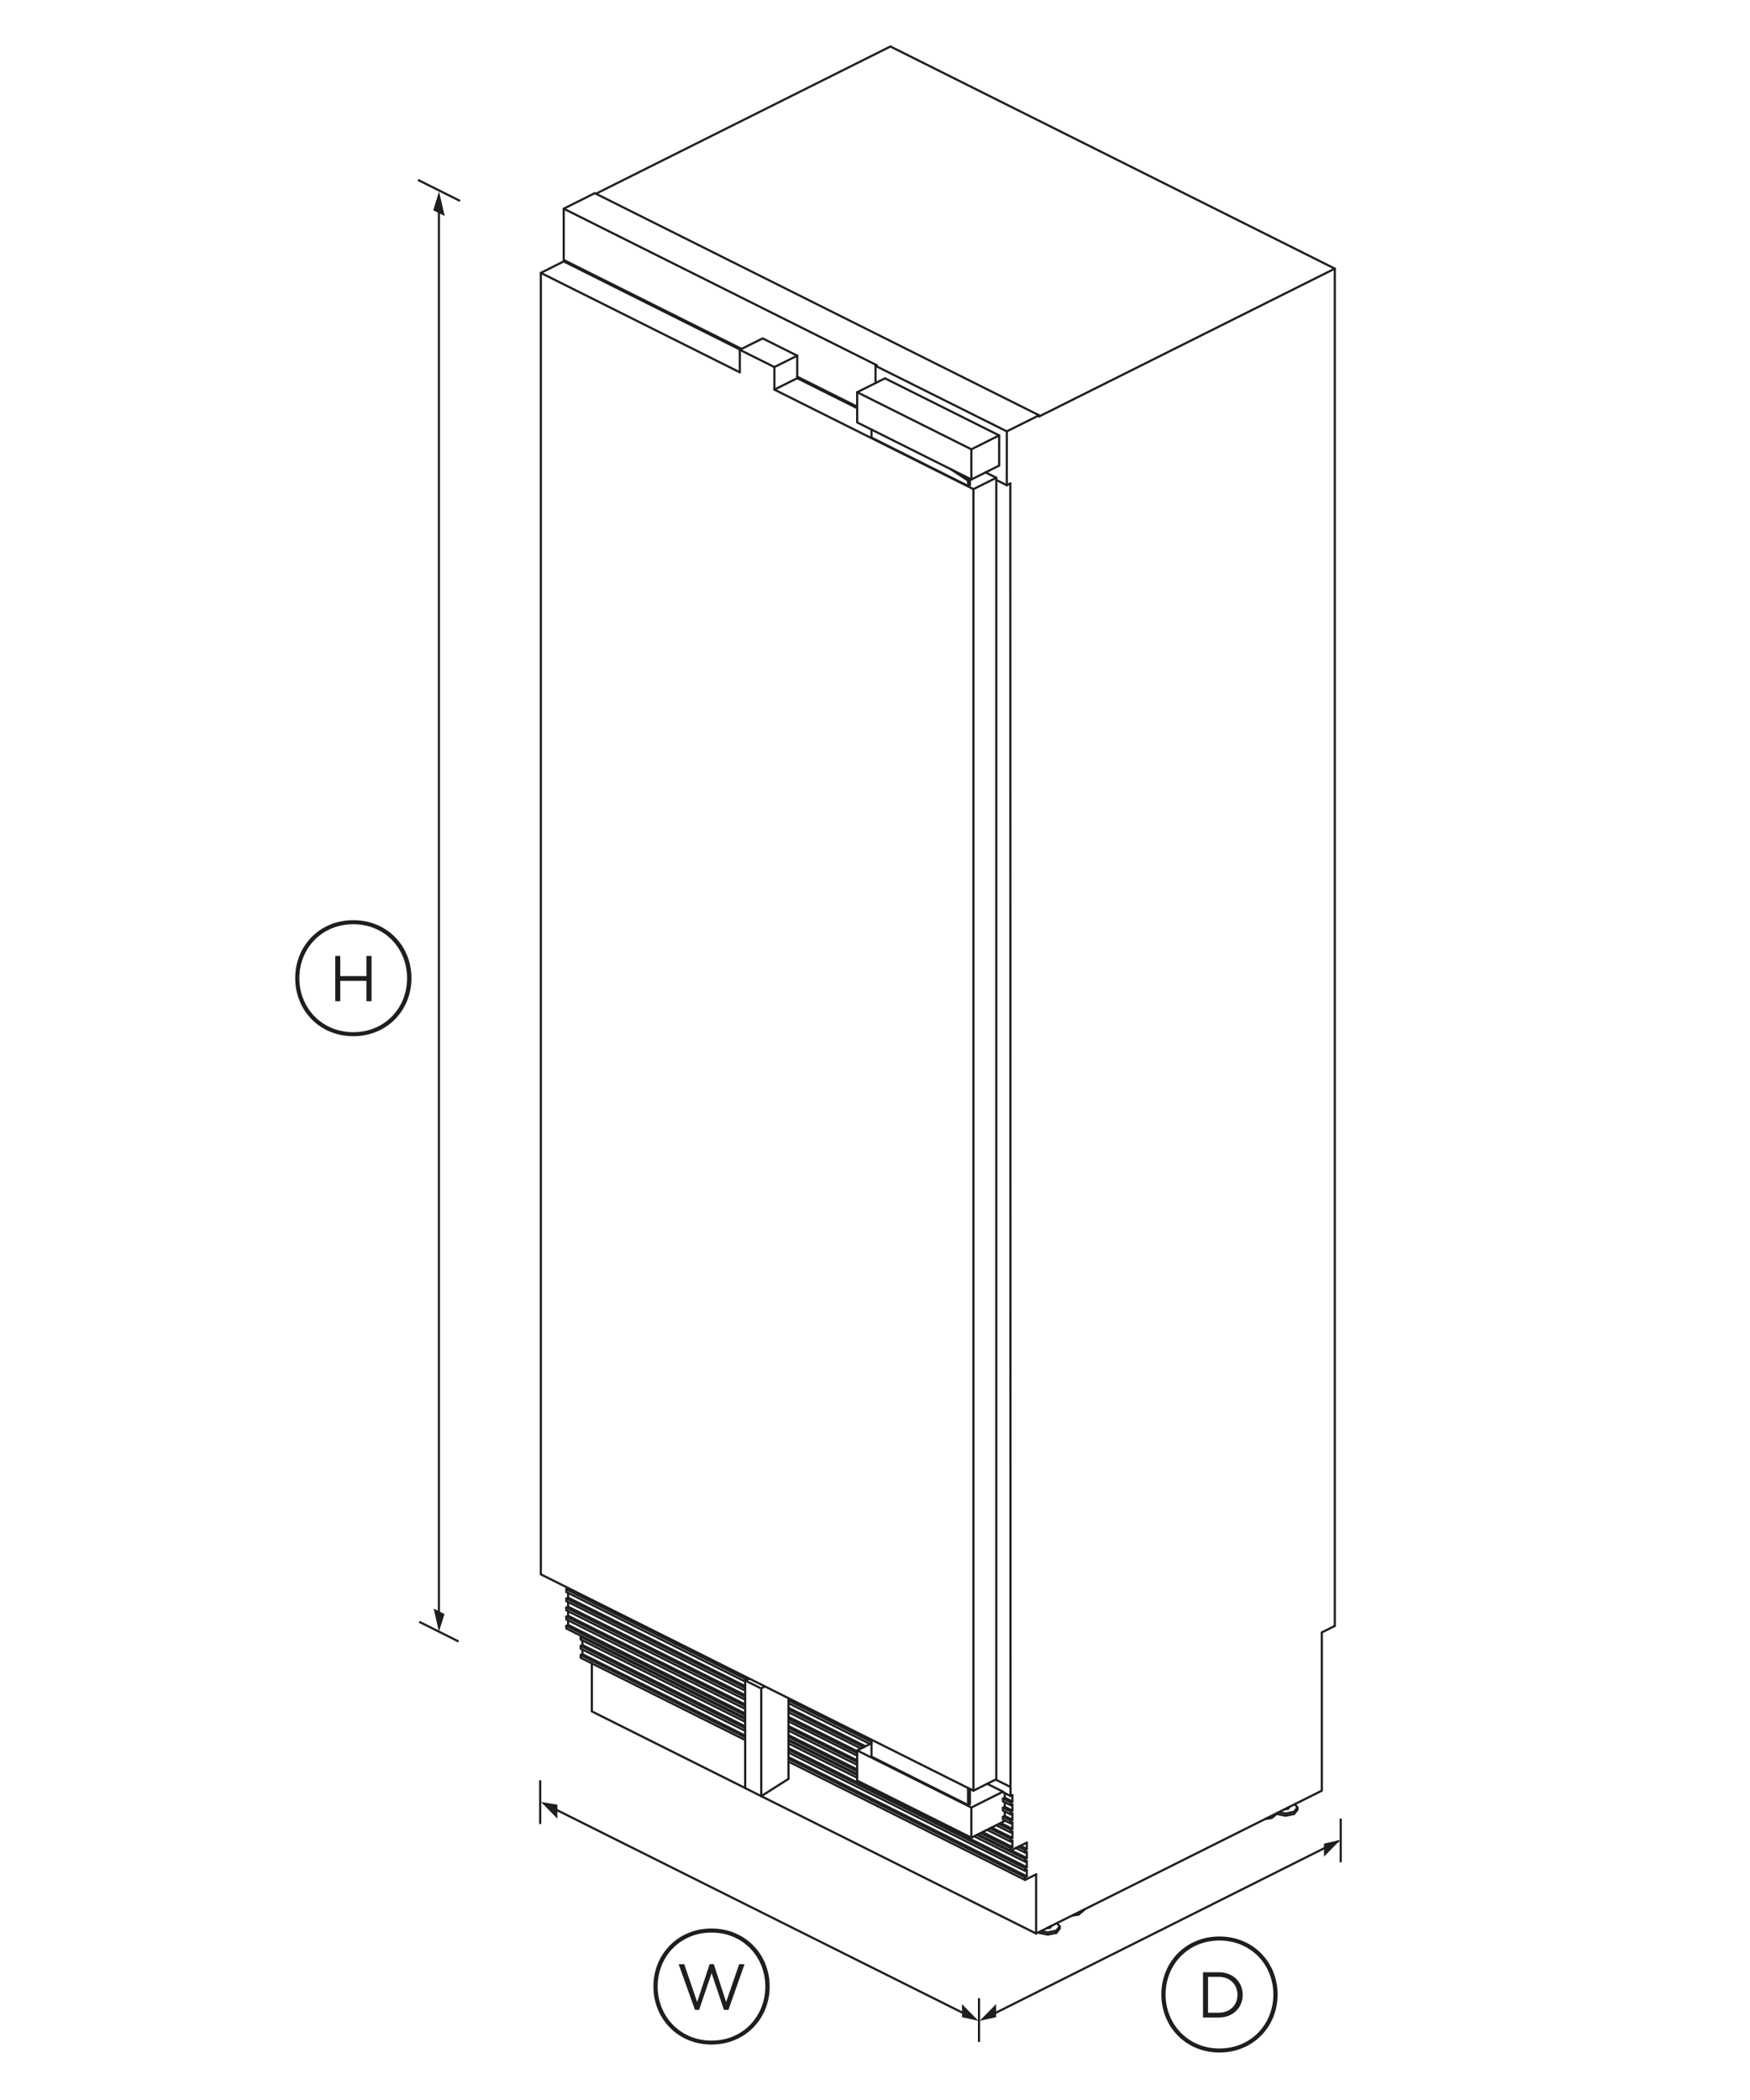 <?xml version="1.0" encoding="utf-8"?>
<!-- Generator: Adobe Illustrator 21.1.0, SVG Export Plug-In . SVG Version: 6.00 Build 0)  -->
<svg version="1.1" id="Standard_x0020_layer" xmlns="http://www.w3.org/2000/svg" xmlns:xlink="http://www.w3.org/1999/xlink"
	 x="0px" y="0px" viewBox="0 0 1600 1920" style="enable-background:new 0 0 1600 1920;" xml:space="preserve">
<style type="text/css">
	.st0{fill:none;stroke:#1E1E1C;stroke-width:1.984;}
	.st1{fill:none;stroke:#1E1E1C;stroke-width:1.984;stroke-linecap:round;}
	.st2{fill:#1E1E1C;}
</style>
<path class="st0" d="M383.3,1482.8l36,18"/>
<path class="st0" d="M382.2,164.5l38.4,19.2"/>
<line class="st1" x1="401.3" y1="1479.5" x2="401.3" y2="183.1"/>
<g>
	<g>
		<polygon class="st2" points="406.6,197.5 401.4,175 396.1,192.3 		"/>
	</g>
</g>
<g>
	<g>
		<polygon class="st2" points="396.5,1470.7 401.3,1491.8 406.4,1475.7 		"/>
	</g>
</g>
<path class="st2" d="M376.2,894.3c0,29.5-22.4,53.1-53.2,53.1c-30.7,0-53.1-23.6-53.1-53.1s22.4-53,53.1-53
	C353.9,841.3,376.2,864.8,376.2,894.3z M372.2,894.3c0-27.2-20.5-49.3-49.2-49.3s-49.3,22-49.3,49.3s20.6,49.4,49.3,49.4
	S372.2,921.7,372.2,894.3z M306.5,874h4.6v18.4H335V874h4.7v41.4H335v-18.6h-23.9v18.6h-4.6V874z"/>
<path class="st0" d="M500.7,1650.7l387.5,193.6"/>
<line class="st1" x1="900.4" y1="1845.3" x2="1223.3" y2="1683.5"/>
<line class="st0" x1="493.9" y1="1627.7" x2="493.9" y2="1667.7"/>
<line class="st0" x1="895.1" y1="1826.9" x2="895.1" y2="1866.9"/>
<line class="st0" x1="1225.8" y1="1662.7" x2="1225.8" y2="1702.7"/>
<g>
	<g>
		<polygon class="st2" points="509.6,1662.8 494.6,1647.5 509.6,1650 		"/>
	</g>
</g>
<g>
	<g>
		<polygon class="st2" points="879.5,1832.3 894.5,1847.6 879.6,1844.3 		"/>
	</g>
</g>
<g>
	<g>
		<polygon class="st2" points="910.7,1832.3 895.7,1847.6 910.7,1844.3 		"/>
	</g>
</g>
<g>
	<g>
		<polygon class="st2" points="1210.5,1697.5 1225.5,1682.2 1210.5,1685.6 		"/>
	</g>
</g>
<path class="st2" d="M703.7,1816.2c0,29.5-22.4,53.1-53.2,53.1c-30.7,0-53.1-23.6-53.1-53.1s22.4-53,53.1-53
	C681.3,1763.2,703.7,1786.7,703.7,1816.2z M699.7,1816.2c0-27.2-20.5-49.3-49.2-49.3c-28.6,0-49.2,22-49.2,49.3s20.6,49.5,49.2,49.5
	C679.2,1865.7,699.7,1843.6,699.7,1816.2z M620.5,1795.9h5.1l11.8,34.5l11.4-34.6h3.8l11.3,34.6l11.9-34.5h4.9l-14.7,41.7h-4.1
	l-11.3-33.6l-11.4,33.6h-3.8L620.5,1795.9z"/>
<path class="st2" d="M1168.1,1823.5c0,29.5-22.4,53.1-53.2,53.1c-30.7,0-53.1-23.6-53.1-53.1s22.4-53,53.1-53
	C1145.7,1770.5,1168.1,1794,1168.1,1823.5z M1164.2,1823.5c0-27.2-20.5-49.3-49.3-49.3c-28.6,0-49.2,22-49.2,49.3
	s20.6,49.4,49.2,49.4C1143.7,1872.9,1164.2,1850.8,1164.2,1823.5z M1099.9,1803.2h14.4c13,0,21.9,8.9,21.9,20.6v0.1
	c0,11.6-8.9,20.7-21.9,20.7h-14.4V1803.2z M1104.5,1807.4v32.8h9.7c10.5,0,17.2-7.1,17.2-16.3v-0.1c0-9.2-6.7-16.4-17.2-16.4H1104.5
	z"/>
<g id="ID_1003">
	<desc>Set</desc>
	<g id="ID_1004">
		<title>Illustration</title>
		<desc>Illustration</desc>
		<g id="ID_1005">
			<title>SDA_RS3084R_R2</title>
			<desc>SDA_RS3084R_R2</desc>
			<polyline class="st1" points="676.7,319.7 515.4,239 494.5,249.5 494.5,1439.4 890,1637.2 910.9,1626.7 910.9,436.8 901.1,431.9 
							"/>
			<polyline class="st1" points="783.7,358.6 888.1,410.8 888.1,438.4 			"/>
			<polyline class="st1" points="728.9,325.2 708,335.6 708,356.2 890,447.2 910.9,436.8 			"/>
			<polyline class="st1" points="923.7,442 923.9,1633.8 924,1642.1 			"/>
			<polyline class="st1" points="925.6,1649.6 925.6,1655.4 924,1656.2 917,1652.8 			"/>
			<polyline class="st1" points="917,1638.1 888.1,1652.6 783.7,1600.4 			"/>
			<polyline class="st1" points="796.8,1590.6 796.8,1606.1 885.1,1650.3 886.8,1649.5 886.8,1635.6 			"/>
			<polyline class="st1" points="925.6,1641.3 924,1642.1 917,1638.6 917,1638.1 902.6,1630.9 			"/>
			<line class="st1" x1="885.1" y1="1650.3" x2="885.1" y2="1634.8"/>
			<line class="st1" x1="890" y1="447.2" x2="890" y2="1637.2"/>
			<line class="st1" x1="888.1" y1="1680.2" x2="888.1" y2="1652.6"/>
			<polyline class="st1" points="905,1671.7 924,1681.2 925.6,1680.4 925.6,1674.6 			"/>
			<polyline class="st1" points="925.6,1657.9 924,1658.8 917,1655.3 917,1652.8 918.6,1651.9 925.6,1655.4 			"/>
			<polyline class="st1" points="913.3,1667.6 924,1672.9 925.6,1672.1 925.6,1666.2 			"/>
			<line class="st1" x1="918.6" y1="1651.9" x2="918.6" y2="1647.7"/>
			<line class="st1" x1="923.9" y1="1633.8" x2="910.3" y2="1627.1"/>
			<polyline class="st1" points="925.6,1647.1 918.6,1643.6 917,1644.4 917,1646.9 924,1650.4 925.6,1649.6 			"/>
			<polyline class="st1" points="917,1644.4 924,1647.9 925.6,1647.1 925.6,1641.3 			"/>
			<line class="st1" x1="918.6" y1="1639.4" x2="918.6" y2="1643.6"/>
			<polyline class="st1" points="925.6,1663.8 918.6,1660.3 917,1661.1 917,1663.6 924,1667.1 925.6,1666.2 			"/>
			<line class="st1" x1="924" y1="1683.7" x2="924" y2="1681.2"/>
			<polyline class="st1" points="796.8,1593.8 783.7,1600.4 783.7,1628 888.1,1680.2 918.6,1664.9 918.6,1664.4 			"/>
			<polyline class="st1" points="925.6,1657.9 925.6,1663.8 924,1664.6 917,1661.1 			"/>
			<polyline class="st1" points="925.6,1682.9 924,1683.7 902.5,1673 			"/>
			<polyline class="st1" points="938.8,1701.3 937.2,1702.1 890.7,1678.9 			"/>
			<line class="st1" x1="906.6" y1="1670.9" x2="925.6" y2="1680.4"/>
			<polyline class="st1" points="938.8,1693 938.8,1698.8 937.2,1699.6 893.2,1677.6 			"/>
			<polyline class="st1" points="910.8,1668.8 924,1675.4 925.6,1674.6 			"/>
			<line class="st1" x1="918.6" y1="1656.1" x2="918.6" y2="1660.3"/>
			<line class="st1" x1="924" y1="1656.2" x2="924" y2="1658.8"/>
			<line class="st1" x1="924" y1="1667.1" x2="924" y2="1664.6"/>
			<line class="st1" x1="914.9" y1="1666.8" x2="925.6" y2="1672.1"/>
			<polyline class="st1" points="925.6,1682.9 925.6,1688.8 924,1689.6 924,1692 			"/>
			<polyline class="st1" points="938.8,1701.3 938.8,1707.2 937.2,1708 720.9,1599.8 			"/>
			<line class="st1" x1="720.9" y1="1590.5" x2="783.7" y2="1621.9"/>
			<line class="st1" x1="720.9" y1="1591.5" x2="783.7" y2="1622.9"/>
			<line class="st1" x1="720.9" y1="1588" x2="783.7" y2="1619.4"/>
			<line class="st1" x1="783.7" y1="1625.4" x2="720.9" y2="1594"/>
			<polyline class="st1" points="720.9,1610.6 937.2,1718.8 947.3,1713.7 			"/>
			<line class="st1" x1="938.8" y1="1698.8" x2="924.6" y2="1691.8"/>
			<line class="st1" x1="924" y1="1672.9" x2="924" y2="1675.4"/>
			<polyline class="st1" points="894.2,1677.1 924,1692 938.8,1684.7 			"/>
			<line class="st1" x1="896.6" y1="1675.9" x2="924" y2="1689.6"/>
			<line class="st1" x1="938.8" y1="1707.2" x2="720.9" y2="1598.2"/>
			<line class="st1" x1="783.7" y1="1617.8" x2="720.9" y2="1586.4"/>
			<polyline class="st1" points="938.8,1709.6 937.2,1710.5 720.9,1602.3 			"/>
			<line class="st1" x1="938.8" y1="1715.5" x2="720.9" y2="1606.5"/>
			<polyline class="st1" points="938.8,1709.6 938.8,1715.5 937.2,1716.3 720.9,1608.1 			"/>
			<polyline class="st1" points="938.8,1693 937.2,1693.8 928.8,1689.6 			"/>
			<line class="st1" x1="925.6" y1="1688.8" x2="898.3" y2="1675.1"/>
			<polyline class="st1" points="937.2,1693.8 937.2,1691.3 931.3,1688.4 			"/>
			<line class="st1" x1="938.8" y1="1690.5" x2="932.9" y2="1687.6"/>
			<polyline class="st1" points="937.2,1691.3 938.8,1690.5 938.8,1684.7 			"/>
			<line class="st1" x1="937.2" y1="1699.6" x2="937.2" y2="1702.1"/>
			<line class="st1" x1="937.2" y1="1708" x2="937.2" y2="1710.5"/>
			<line class="st1" x1="947.3" y1="1767.8" x2="947.3" y2="1713.7"/>
			<line class="st1" x1="937.2" y1="1716.3" x2="937.2" y2="1718.8"/>
			<line class="st1" x1="960.1" y1="1761.4" x2="960.1" y2="1762.4"/>
			<polyline class="st1" points="957.4,1762.8 957.9,1762.9 960.1,1762.4 961,1761.3 961,1761 			"/>
			<polyline class="st1" points="951.8,1765.6 957.9,1766.8 965.7,1765.2 968.9,1761.3 			"/>
			<polyline class="st1" points="980.6,1751.2 981,1751.3 986.1,1750.5 991.2,1746.2 991.5,1745.7 			"/>
			<line class="st1" x1="965.7" y1="1765.2" x2="965.7" y2="1767.2"/>
			<polyline class="st1" points="966.4,1758.3 968.9,1761.3 968.9,1763.3 965.7,1767.2 957.9,1768.8 950.2,1767.2 949.7,1766.6 			
				"/>
			<polyline class="st1" points="544.9,177.1 814.1,42.5 1220.4,245.6 1220.4,1486.6 1208.5,1492.5 1208.5,1637.2 947.3,1767.8 
				696,1642.2 681.3,1634.8 541.1,1564.7 541.1,1520.8 			"/>
			<polyline class="st1" points="681.3,1590.9 530.9,1515.7 530.9,1513.2 532.5,1512.4 681.3,1586.8 			"/>
			<polyline class="st1" points="681.3,1566.6 519.4,1485.6 517.8,1486.5 517.8,1488.9 681.3,1570.7 			"/>
			<line class="st1" x1="681.3" y1="1588.4" x2="530.9" y2="1513.2"/>
			<line class="st1" x1="532.5" y1="1512.4" x2="532.5" y2="1508.2"/>
			<polyline class="st1" points="681.3,1578.4 532.5,1504 530.9,1504.8 530.9,1507.3 681.3,1582.5 			"/>
			<line class="st1" x1="681.3" y1="1568.2" x2="517.8" y2="1486.5"/>
			<polyline class="st1" points="519.4,1464.8 519.4,1469 681.3,1549.9 			"/>
			<polyline class="st1" points="696,1642.2 696,1543.8 699.2,1541.8 			"/>
			<line class="st1" x1="696" y1="1543.8" x2="681.3" y2="1536.4"/>
			<polyline class="st1" points="685.3,1534.9 681.3,1536.4 681.3,1634.8 			"/>
			<polyline class="st1" points="696,1642.2 720.9,1626.4 720.9,1552.7 			"/>
			<line class="st1" x1="796.8" y1="1591.1" x2="720.9" y2="1553.1"/>
			<line class="st1" x1="795.5" y1="1594.5" x2="720.9" y2="1557.2"/>
			<line class="st1" x1="789.6" y1="1597.4" x2="720.9" y2="1563"/>
			<line class="st1" x1="796.8" y1="1592.6" x2="720.9" y2="1554.7"/>
			<line class="st1" x1="791.2" y1="1596.6" x2="720.9" y2="1561.4"/>
			<line class="st1" x1="787.1" y1="1598.6" x2="720.9" y2="1565.5"/>
			<line class="st1" x1="783.7" y1="1601.2" x2="720.9" y2="1569.7"/>
			<line class="st1" x1="783.7" y1="1602.8" x2="720.9" y2="1571.4"/>
			<line class="st1" x1="783.7" y1="1609.5" x2="720.9" y2="1578.1"/>
			<line class="st1" x1="720.9" y1="1573.8" x2="783.7" y2="1605.2"/>
			<line class="st1" x1="783.7" y1="1613.6" x2="720.9" y2="1582.2"/>
			<line class="st1" x1="720.9" y1="1579.7" x2="783.7" y2="1611.1"/>
			<polyline class="st1" points="519.4,1469 517.8,1469.8 517.8,1472.3 681.3,1554 			"/>
			<line class="st1" x1="681.3" y1="1571.7" x2="530.9" y2="1496.5"/>
			<polyline class="st1" points="531.9,1496 530.9,1496.5 530.9,1499 681.3,1574.2 			"/>
			<polyline class="st1" points="681.3,1562.4 517.8,1480.6 517.8,1478.1 519.4,1477.3 681.3,1558.3 			"/>
			<line class="st1" x1="681.3" y1="1543.2" x2="517.8" y2="1461.5"/>
			<polyline class="st1" points="519.4,1451.9 519.4,1452.3 517.8,1453.1 517.8,1455.6 681.3,1537.4 			"/>
			<line class="st1" x1="683" y1="1535.7" x2="517.8" y2="1453.1"/>
			<polyline class="st1" points="681.3,1541.6 519.4,1460.7 517.8,1461.5 517.8,1463.9 681.3,1545.7 			"/>
			<line class="st1" x1="517.8" y1="1469.8" x2="681.3" y2="1551.5"/>
			<line class="st1" x1="684.8" y1="1535" x2="519.4" y2="1452.3"/>
			<line class="st1" x1="519.4" y1="1460.7" x2="519.4" y2="1456.4"/>
			<line class="st1" x1="519.4" y1="1473.1" x2="519.4" y2="1477.3"/>
			<line class="st1" x1="681.3" y1="1559.9" x2="517.8" y2="1478.1"/>
			<line class="st1" x1="519.4" y1="1481.4" x2="519.4" y2="1485.6"/>
			<line class="st1" x1="532.5" y1="1504" x2="532.5" y2="1499.8"/>
			<line class="st1" x1="681.3" y1="1580" x2="530.9" y2="1504.8"/>
			<polyline class="st1" points="678,319 515.4,237.7 515.4,190.8 543.8,176.6 950,379.7 950,380.8 			"/>
			<line class="st1" x1="1220.4" y1="245.6" x2="950" y2="380.8"/>
			<polyline class="st1" points="800.5,334.5 920.5,394.4 950,379.7 			"/>
			<polyline class="st1" points="801.6,333.9 800.5,334.5 800.5,350.2 			"/>
			<polygon class="st1" points="783.7,386.2 888.1,438.4 913.5,425.7 913.5,398.1 809.1,345.9 783.7,358.6 			"/>
			<polyline class="st1" points="796.8,392.7 796.8,400.1 885.1,444.3 886.8,443.5 886.8,438.6 881.1,434.9 			"/>
			<polyline class="st1" points="885.1,444.3 885.1,439.4 869,428.8 			"/>
			<line class="st1" x1="885.1" y1="439.4" x2="886.8" y2="438.6"/>
			<line class="st1" x1="783.7" y1="371.8" x2="728.9" y2="344.4"/>
			<polyline class="st1" points="708,356.2 728.9,345.8 783.7,373.2 			"/>
			<polyline class="st1" points="676.4,340.4 676.4,319.8 697.3,309.4 728.9,325.2 728.9,345.8 			"/>
			<line class="st1" x1="494.5" y1="249.5" x2="676.4" y2="340.4"/>
			<line class="st1" x1="708" y1="335.6" x2="676.4" y2="319.8"/>
			<polyline class="st1" points="923.7,442 920.5,443.7 910.9,438.8 			"/>
			<line class="st1" x1="920.5" y1="443.7" x2="920.5" y2="394.4"/>
			<line class="st1" x1="913.5" y1="398.1" x2="888.1" y2="410.8"/>
			<line class="st1" x1="801.6" y1="333.9" x2="515.4" y2="190.8"/>
			<line class="st1" x1="517.5" y1="240.1" x2="517.5" y2="238.8"/>
			<line class="st1" x1="924" y1="1647.9" x2="924" y2="1650.4"/>
			<polyline class="st1" points="1168.2,1657.4 1167.9,1657.9 1162.8,1662.1 1157.7,1663 1157.3,1662.8 			"/>
			<polyline class="st1" points="1183.8,1649.6 1186.3,1652.6 1186.3,1654.6 1183.1,1658.5 1175.3,1660.1 1167.6,1658.5 
				1167.4,1658.3 			"/>
			<polyline class="st1" points="1186.3,1652.6 1183.1,1656.5 1175.3,1658.1 1169.2,1656.8 			"/>
			<polyline class="st1" points="1178.5,1652.3 1178.5,1652.6 1177.5,1653.7 1175.3,1654.2 1174.8,1654.1 			"/>
			<line class="st1" x1="1183.1" y1="1658.5" x2="1183.1" y2="1656.5"/>
			<line class="st1" x1="1177.5" y1="1653.7" x2="1177.5" y2="1652.7"/>
		</g>
	</g>
</g>
</svg>
